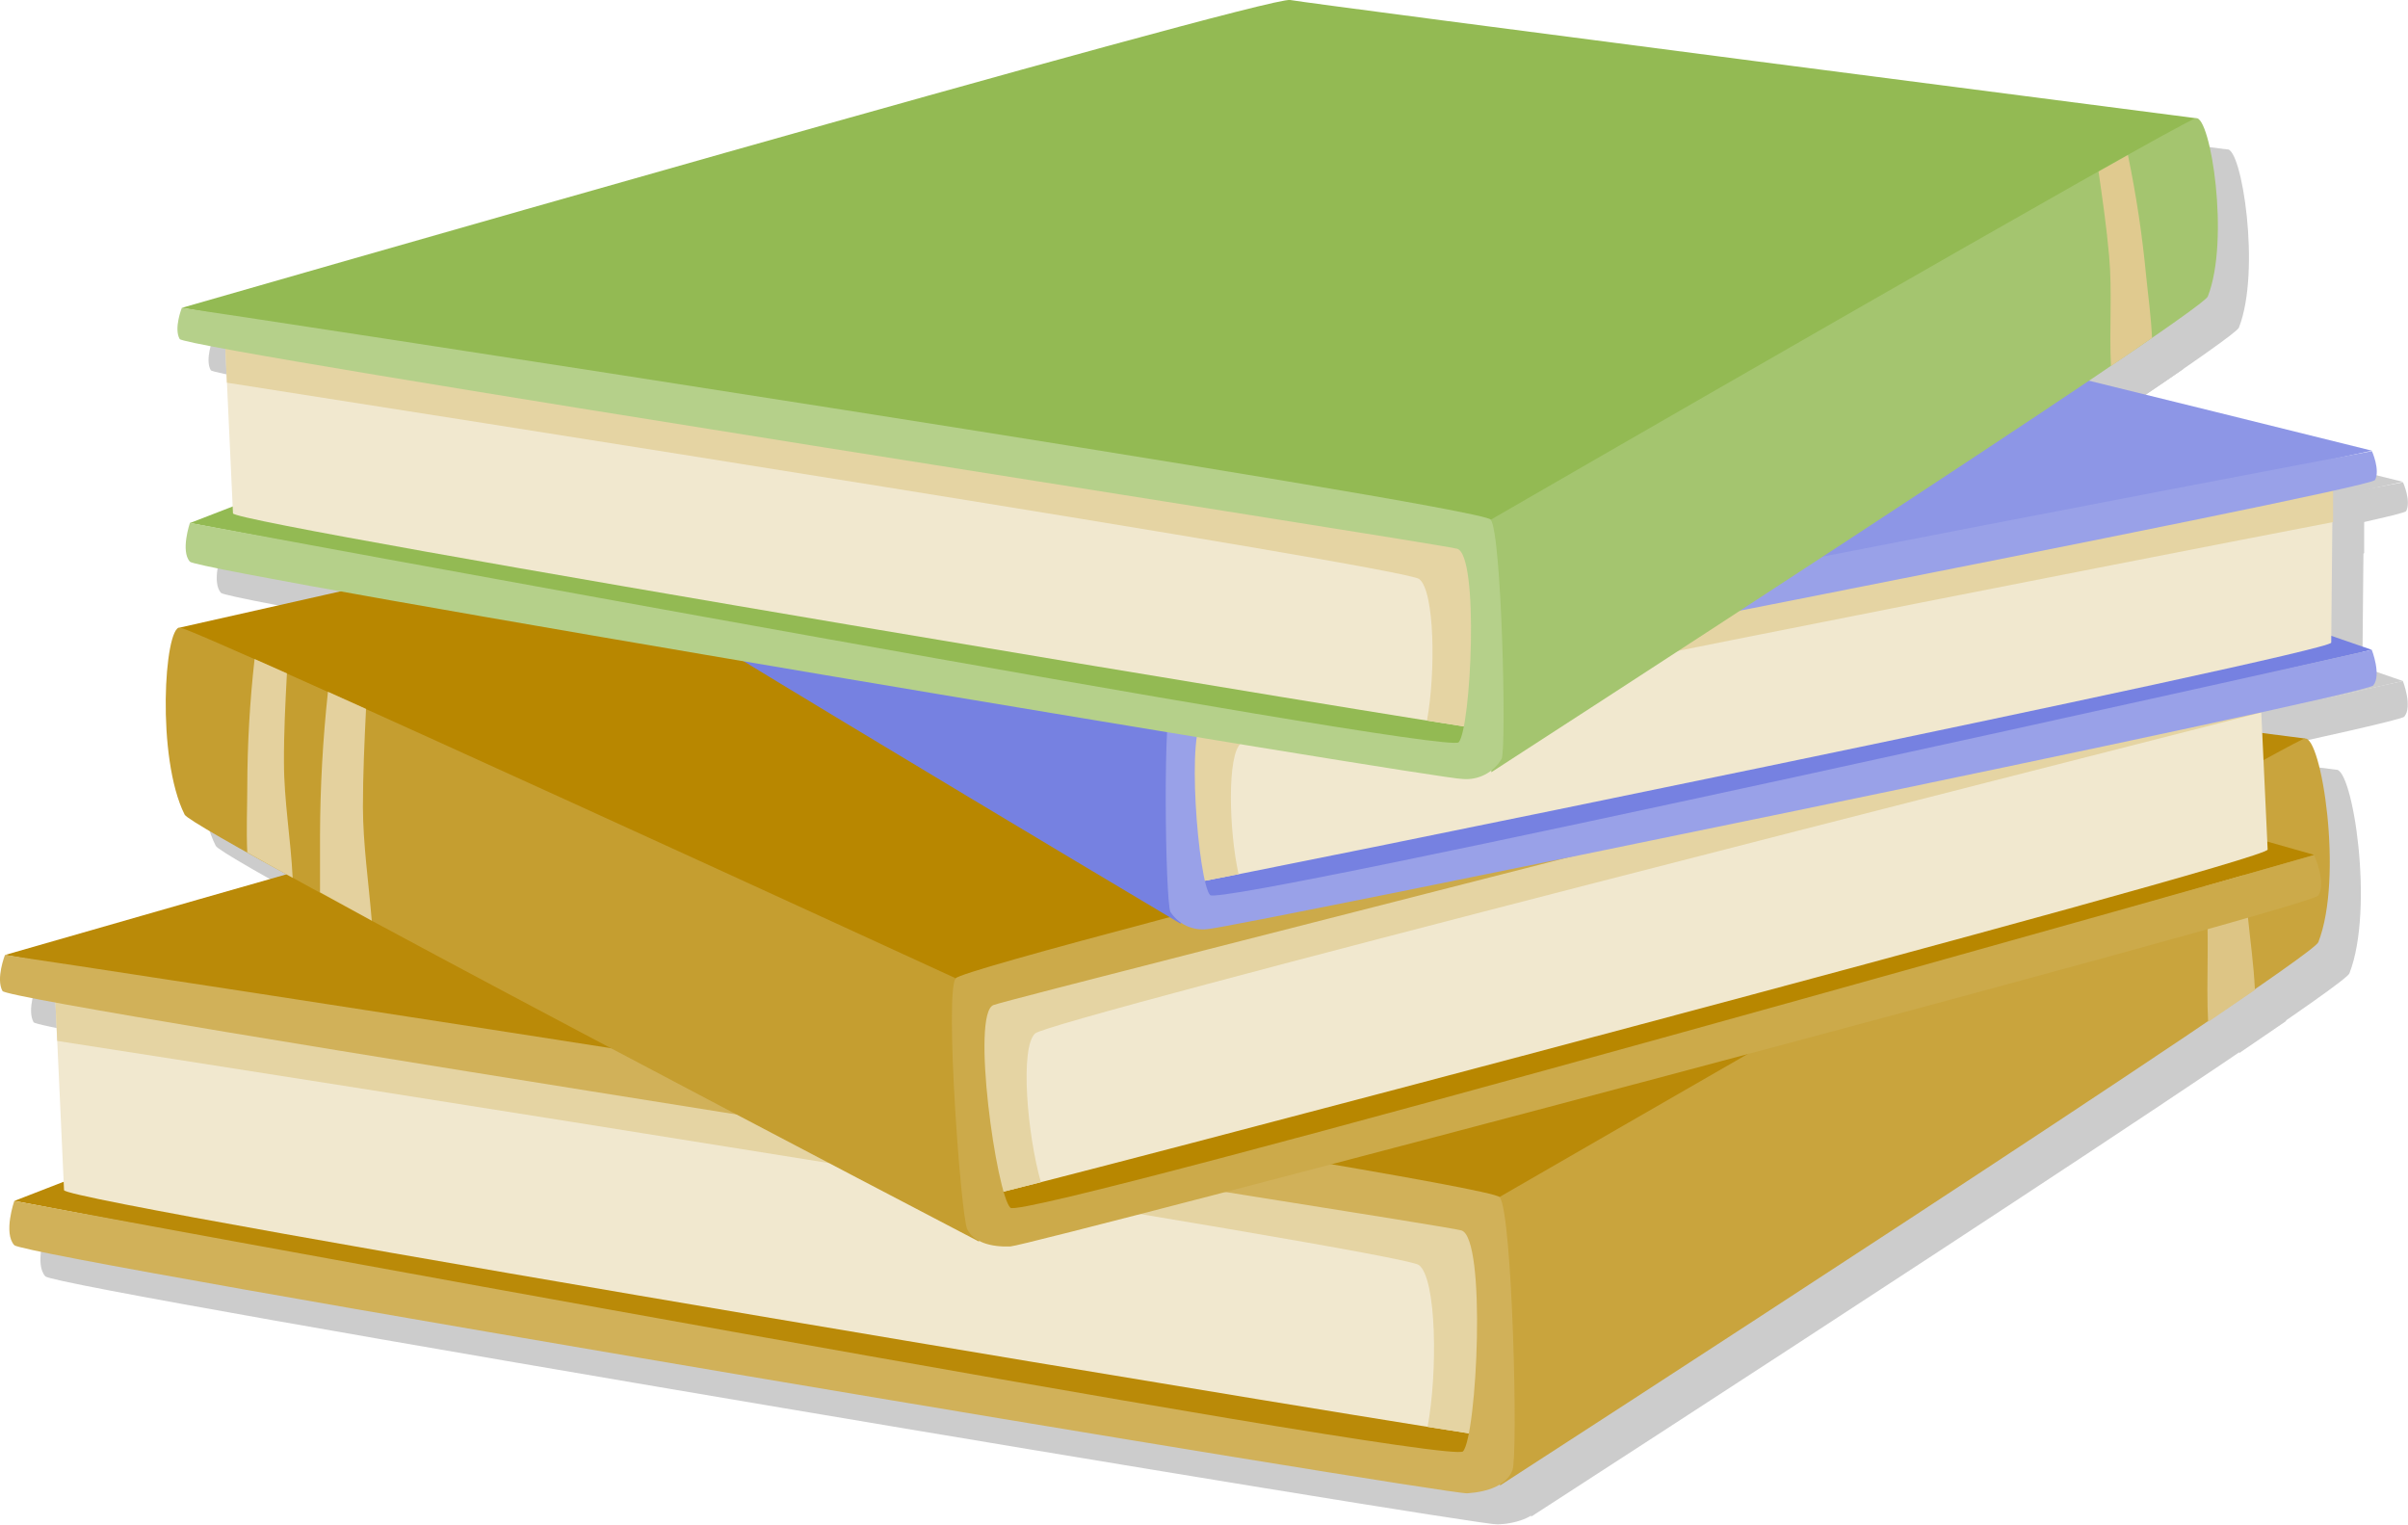 <?xml version="1.0" encoding="UTF-8"?> <svg xmlns="http://www.w3.org/2000/svg" width="357" height="226" viewBox="0 0 357 226" fill="none"> <g clip-path="url(#clip0_4509_9290)"> <g style="mix-blend-mode:multiply" opacity="0.2"> <path d="M6.729 182.635L41.707 169.067C41.707 169.067 227.062 211.715 226.625 212.431C226.187 213.148 222.224 223.411 222.224 223.411L6.729 182.635Z" fill="black"></path> <path d="M12.72 150.852C12.72 150.852 14.033 179.168 14.102 181.04C14.171 182.913 222.961 217.517 224.827 217.424C226.694 217.332 229.828 184.115 229.828 184.115L200.978 172.673L12.72 150.852Z" fill="black"></path> <path d="M200.978 172.673L12.72 150.852L13.088 158.919C43.044 163.542 212.315 190.125 214.965 192.136C217.615 194.147 217.753 208.109 216.256 216.13C221.509 216.962 224.62 217.447 224.827 217.424C226.694 217.424 229.828 184.115 229.828 184.115L200.978 172.673Z" fill="black"></path> <path d="M346.354 114.098C346.354 114.098 197.084 94.843 193.005 94.08C188.927 93.317 5.346 146.182 5.346 146.182L107.586 164.212L236.095 186.033L333.819 140.288L346.354 114.098Z" fill="black"></path> <path d="M226.878 182.081C226.878 182.081 343.843 114.537 346.308 114.098C348.774 113.659 352.069 134.671 348.313 144.287C347.207 147.13 226.993 224.821 226.993 224.821L226.878 182.081Z" fill="black"></path> <path d="M5.346 146.182C5.346 146.182 3.963 149.696 4.977 151.522C5.991 153.348 217.477 185.941 221.256 187.004C225.035 188.068 223.56 217.493 221.509 219.759C219.458 222.024 6.729 182.635 6.729 182.635C6.729 182.635 5.069 187.397 6.729 189.2C8.388 191.003 219.044 226.185 222.131 225.977C225.219 225.769 227.984 224.775 228.837 222.556C229.689 220.337 228.837 184.485 226.947 182.081C225.058 179.677 10.669 146.876 5.346 146.182Z" fill="black"></path> <path d="M338.912 151.36C338.75 147.708 338.22 144.033 337.898 140.773C337.261 133.917 336.237 127.103 334.833 120.362L329.856 123.159C330.547 127.921 331.238 132.66 331.653 137.445C332.206 143.524 331.653 149.904 331.976 156.099L338.912 151.36Z" fill="black"></path> <path d="M347.691 131.342L314.555 121.934C314.555 121.934 148.648 176.718 149.132 177.411C149.616 178.105 154.063 187.074 154.063 187.074L347.691 131.342Z" fill="black"></path> <path d="M339.511 102.818C339.511 102.818 340.732 128.823 340.801 130.556C340.87 132.29 152.911 181.711 151.183 181.78C149.455 181.849 143.809 151.73 143.809 151.73L169.156 138.785L339.511 102.818Z" fill="black"></path> <path d="M169.271 138.785L339.511 102.818C339.511 102.818 339.672 106.008 339.856 110.238C312.827 117.172 160.331 155.752 158.073 157.809C155.815 159.867 156.875 172.649 158.925 179.861C154.179 181.063 151.39 181.78 151.183 181.78C149.478 181.78 143.809 151.73 143.809 151.73L169.271 138.785Z" fill="black"></path> <path d="M31.315 97.64C31.315 97.64 166.184 67.289 169.848 66.249C173.511 65.209 345.871 97.894 345.871 97.894L253.907 123.113L138.187 153.995L44.841 120.501L31.315 97.64Z" fill="black"></path> <path d="M146.229 149.603C146.229 149.603 33.55 97.802 31.269 97.64C28.988 97.478 27.743 116.918 31.983 125.378C33.227 127.898 149.754 188.669 149.754 188.669L146.229 149.603Z" fill="black"></path> <path d="M345.87 97.894C345.87 97.894 347.437 100.992 346.654 102.748C345.87 104.505 155.261 152.331 151.897 153.602C148.533 154.874 152.335 181.665 154.409 183.652C156.483 185.64 347.691 131.388 347.691 131.388C347.691 131.388 349.603 135.595 348.267 137.398C346.93 139.201 157.243 189.27 154.409 189.385C151.575 189.501 148.948 188.784 148.003 186.819C147.058 184.854 144.662 152.007 146.275 149.65C147.888 147.292 341.055 98.981 345.87 97.894Z" fill="black"></path> <path d="M41.269 130.995C41.108 127.644 41.269 124.246 41.269 121.241C41.283 114.915 41.645 108.595 42.352 102.309L47.145 104.436C46.915 108.851 46.684 113.243 46.708 117.658C46.708 123.275 47.721 129.054 47.998 134.74C45.532 133.376 43.251 132.128 41.269 130.995Z" fill="black"></path> <path d="M59.727 141.097C59.266 135.48 58.436 129.817 58.413 124.292C58.413 119.415 58.644 114.56 58.874 109.706L53.229 107.163C52.466 114.242 52.074 121.356 52.053 128.476C52.053 131.088 52.053 133.977 52.053 136.89L59.727 141.097Z" fill="black"></path> <path d="M356.24 100.945L327.598 91.052C327.598 91.052 179.295 130.972 179.687 131.55C180.079 132.128 183.535 140.265 183.535 140.265L356.24 100.945Z" fill="black"></path> <path d="M350.456 75.472C350.456 75.472 350.249 98.379 350.226 99.882C350.203 101.384 182.775 135.549 181.277 135.526C179.779 135.503 176.184 108.781 176.184 108.781L199.227 98.703L350.456 75.472Z" fill="black"></path> <path d="M199.227 98.703L350.502 75.472C350.502 75.472 350.502 78.292 350.502 82.014C326.445 86.637 190.655 113.127 188.581 114.815C186.507 116.502 186.807 127.805 188.236 134.208C184.019 135.041 181.53 135.526 181.323 135.526C179.802 135.526 176.299 108.781 176.299 108.781L199.227 98.703Z" fill="black"></path> <path d="M80.142 55.778C80.142 55.778 199.964 35.76 203.305 34.974C206.647 34.188 356.263 71.427 356.263 71.427L274.3 89.018L171.23 110.446L90.926 76.512L80.142 55.778Z" fill="black"></path> <path d="M178.489 107.048C178.489 107.048 82.101 56.032 80.096 55.778C78.092 55.523 76.064 72.536 79.382 80.188C80.35 82.499 179.664 141.559 179.664 141.559L178.489 107.048Z" fill="black"></path> <path d="M356.263 71.496C356.263 71.496 357.507 74.27 356.724 75.772C355.94 77.275 186.208 109.891 183.258 110.885C180.309 111.879 182.268 135.526 184.019 137.306C185.77 139.086 356.24 100.945 356.24 100.945C356.24 100.945 357.714 104.736 356.447 106.239C355.18 107.741 186.231 142.368 183.627 142.345C182.561 142.483 181.478 142.315 180.504 141.86C179.529 141.406 178.703 140.685 178.12 139.779C177.383 137.999 176.922 109.059 178.442 107.048C179.963 105.037 352 72.213 356.263 71.496Z" fill="black"></path> <path d="M87.263 85.55C87.263 82.592 87.608 79.61 87.769 76.975C88.066 71.426 88.689 65.899 89.636 60.424L93.738 62.527C93.323 66.388 92.908 70.225 92.701 74.085C92.447 79.009 93.046 84.14 93 89.133C90.926 87.839 88.945 86.637 87.263 85.55Z" fill="black"></path> <path d="M32.767 82.152L63.413 70.294C63.413 70.294 225.703 107.626 225.334 108.25C224.966 108.874 221.486 117.866 221.486 117.866L32.767 82.152Z" fill="black"></path> <path d="M37.928 54.275C37.928 54.275 39.08 79.078 39.15 80.719C39.219 82.36 222.039 112.665 223.675 112.572C225.311 112.48 228.053 83.424 228.053 83.424L202.706 73.392L37.928 54.275Z" fill="black"></path> <path d="M202.891 73.438L37.928 54.275L38.251 61.349C64.519 65.463 212.707 88.671 215.011 90.451C217.315 92.231 217.477 104.32 216.163 111.44C220.772 112.179 223.491 112.595 223.675 112.572C225.311 112.572 228.053 83.424 228.053 83.424L202.891 73.438Z" fill="black"></path> <path d="M330.178 22.145C330.178 22.145 199.457 5.27 195.886 4.623C192.314 3.976 31.569 50.253 31.569 50.253L121.089 66.041L233.653 85.111L319.256 45.029L330.178 22.145Z" fill="black"></path> <path d="M225.611 81.667C225.611 81.667 328.012 22.515 330.178 22.145C332.344 21.775 335.225 40.152 331.93 48.566C330.962 51.085 225.703 119.091 225.703 119.091L225.611 81.667Z" fill="black"></path> <path d="M31.569 50.253C31.569 50.253 30.347 53.304 31.246 54.876C32.145 56.448 217.315 85.042 220.634 85.966C223.952 86.891 222.684 112.665 220.864 114.653C219.044 116.641 32.767 82.129 32.767 82.129C32.767 82.129 31.338 86.313 32.767 87.885C34.195 89.457 218.675 120.247 221.394 120.085C222.554 120.199 223.722 119.977 224.76 119.444C225.798 118.911 226.661 118.091 227.247 117.08C227.961 115.138 227.247 83.747 225.611 81.644C223.975 79.54 36.223 50.854 31.569 50.253Z" fill="black"></path> <path d="M323.657 54.714C323.519 51.501 323.058 48.288 322.782 45.468C322.211 39.467 321.311 33.502 320.086 27.6L315.731 30.05C316.33 34.211 316.929 38.372 317.298 42.556C317.781 47.872 317.298 53.466 317.574 58.875C319.832 57.349 321.86 55.963 323.657 54.714Z" fill="black"></path> </g> <path d="M2.12 178.012L37.099 164.443C37.099 164.443 222.454 207.092 222.016 207.808C221.578 208.525 217.615 218.788 217.615 218.788L2.12 178.012Z" fill="#BA8A08"></path> <path d="M8.111 146.229C8.111 146.229 9.425 174.545 9.494 176.417C9.563 178.29 218.352 212.894 220.219 212.801C222.085 212.709 225.219 179.492 225.219 179.492L196.37 168.05L8.111 146.229Z" fill="#F1E8CF"></path> <path d="M196.37 168.05L8.111 146.229L8.48 154.296C38.435 158.919 207.707 185.502 210.357 187.513C213.006 189.524 213.145 203.486 211.647 211.507C216.901 212.339 220.011 212.824 220.219 212.801C222.085 212.801 225.219 179.492 225.219 179.492L196.37 168.05Z" fill="#E5D4A3"></path> <path d="M341.746 109.475C341.746 109.475 192.475 90.22 188.397 89.457C184.318 88.694 0.737 141.559 0.737 141.559L102.978 159.589L231.487 181.41L329.211 135.665L341.746 109.475Z" fill="#BA8A08"></path> <path d="M222.27 177.458C222.27 177.458 339.234 109.914 341.7 109.475C344.165 109.036 347.46 130.048 343.705 139.664C342.598 142.507 222.385 220.198 222.385 220.198L222.27 177.458Z" fill="#C9A43D"></path> <path d="M0.737 141.559C0.737 141.559 -0.645 145.073 0.369 146.899C1.383 148.725 212.868 181.318 216.647 182.381C220.426 183.444 218.952 212.87 216.901 215.136C214.85 217.401 2.12 178.012 2.12 178.012C2.12 178.012 0.461 182.774 2.12 184.577C3.779 186.38 214.435 221.562 217.523 221.354C220.611 221.146 223.376 220.152 224.228 217.933C225.081 215.714 224.228 179.862 222.339 177.458C220.449 175.054 6.06 142.253 0.737 141.559Z" fill="#D1B159"></path> <path d="M334.303 146.737C334.142 143.085 333.612 139.409 333.289 136.15C332.652 129.294 331.629 122.479 330.225 115.739L325.247 118.536C325.939 123.298 326.63 128.037 327.045 132.822C327.598 138.901 327.045 145.281 327.367 151.476L334.303 146.737Z" fill="#DDC585"></path> <path d="M343.082 126.719L309.947 117.311C309.947 117.311 144.04 172.095 144.524 172.788C145.008 173.482 149.455 182.45 149.455 182.45L343.082 126.719Z" fill="#B88700"></path> <path d="M334.902 98.195C334.902 98.195 336.123 124.199 336.193 125.933C336.262 127.667 148.303 177.088 146.574 177.157C144.846 177.226 139.201 147.107 139.201 147.107L164.548 134.162L334.902 98.195Z" fill="#F1E8CF"></path> <path d="M164.663 134.162L334.902 98.195C334.902 98.195 335.063 101.384 335.248 105.615C308.219 112.549 155.722 151.129 153.464 153.186C151.206 155.244 152.266 168.026 154.317 175.238C149.57 176.44 146.782 177.157 146.574 177.157C144.869 177.157 139.201 147.107 139.201 147.107L164.663 134.162Z" fill="#E5D4A3"></path> <path d="M26.706 93.017C26.706 93.017 161.575 62.666 165.239 61.626C168.903 60.586 341.262 93.271 341.262 93.271L249.299 118.49L133.578 149.372L40.233 115.878L26.706 93.017Z" fill="#B88700"></path> <path d="M141.62 144.98C141.62 144.98 28.942 93.178 26.66 93.017C24.379 92.855 23.135 112.295 27.375 120.755C28.619 123.275 145.146 184.045 145.146 184.045L141.62 144.98Z" fill="#C59E30"></path> <path d="M341.262 93.271C341.262 93.271 342.829 96.368 342.045 98.125C341.262 99.882 150.653 147.708 147.289 148.979C143.925 150.251 147.727 177.041 149.8 179.029C151.874 181.017 343.082 126.765 343.082 126.765C343.082 126.765 344.995 130.972 343.658 132.775C342.322 134.578 152.635 184.646 149.8 184.762C146.966 184.878 144.339 184.161 143.395 182.196C142.45 180.231 140.053 147.384 141.666 145.027C143.279 142.669 336.446 94.357 341.262 93.271Z" fill="#CCAA4A"></path> <path d="M36.661 126.372C36.5 123.021 36.661 119.623 36.661 116.618C36.675 110.292 37.036 103.972 37.744 97.686L42.537 99.813C42.306 104.228 42.076 108.62 42.099 113.035C42.099 118.652 43.113 124.431 43.389 130.117C40.924 128.753 38.643 127.505 36.661 126.372Z" fill="#E4D19E"></path> <path d="M55.118 136.474C54.657 130.857 53.828 125.193 53.805 119.669C53.805 114.791 54.035 109.937 54.266 105.083L48.62 102.54C47.858 109.619 47.466 116.733 47.445 123.853C47.445 126.465 47.445 129.354 47.445 132.267L55.118 136.474Z" fill="#E4D19E"></path> <path d="M351.631 96.322L322.989 86.429C322.989 86.429 174.687 126.349 175.078 126.927C175.47 127.505 178.926 135.642 178.926 135.642L351.631 96.322Z" fill="#7681E1"></path> <path d="M345.847 70.849C345.847 70.849 345.64 93.756 345.617 95.259C345.594 96.761 178.166 130.926 176.668 130.903C175.17 130.88 171.576 104.158 171.576 104.158L194.618 94.08L345.847 70.849Z" fill="#F1E8CF"></path> <path d="M194.618 94.08L345.893 70.849C345.893 70.849 345.893 73.669 345.893 77.391C321.837 82.014 186.047 108.504 183.973 110.191C181.899 111.879 182.198 123.182 183.627 129.585C179.41 130.417 176.922 130.903 176.714 130.903C175.193 130.903 171.691 104.158 171.691 104.158L194.618 94.08Z" fill="#E5D4A3"></path> <path d="M75.534 51.154C75.534 51.154 195.356 31.137 198.697 30.351C202.038 29.565 351.654 66.804 351.654 66.804L269.691 84.395L166.622 105.823L86.318 71.889L75.534 51.154Z" fill="#8D96E6"></path> <path d="M173.88 102.425C173.88 102.425 77.493 51.409 75.488 51.154C73.483 50.9 71.455 67.913 74.773 75.564C75.741 77.876 175.055 136.936 175.055 136.936L173.88 102.425Z" fill="#7681E1"></path> <path d="M351.654 66.873C351.654 66.873 352.899 69.647 352.115 71.149C351.332 72.652 181.599 105.268 178.65 106.262C175.7 107.256 177.659 130.903 179.41 132.683C181.162 134.463 351.631 96.322 351.631 96.322C351.631 96.322 353.106 100.113 351.839 101.616C350.571 103.118 181.622 137.745 179.019 137.722C177.953 137.859 176.87 137.691 175.895 137.237C174.921 136.783 174.094 136.062 173.511 135.156C172.774 133.376 172.313 104.436 173.834 102.425C175.355 100.414 347.391 67.59 351.654 66.873Z" fill="#99A1E8"></path> <path d="M82.654 80.927C82.654 77.969 83 74.987 83.161 72.352C83.457 66.802 84.081 61.276 85.027 55.801L89.129 57.904C88.714 61.765 88.299 65.602 88.092 69.462C87.839 74.386 88.438 79.517 88.392 84.51C86.318 83.216 84.336 82.014 82.654 80.927Z" fill="#E0CA8F"></path> <path d="M28.158 77.529L58.805 65.671C58.805 65.671 221.094 103.003 220.726 103.627C220.357 104.251 216.878 113.243 216.878 113.243L28.158 77.529Z" fill="#93BA53"></path> <path d="M33.32 49.652C33.32 49.652 34.472 74.455 34.541 76.096C34.61 77.737 217.431 108.042 219.067 107.949C220.703 107.857 223.445 78.801 223.445 78.801L198.098 68.769L33.32 49.652Z" fill="#F1E8CF"></path> <path d="M198.282 68.815L33.32 49.652L33.642 56.725C59.911 60.84 208.098 84.048 210.403 85.828C212.707 87.608 212.868 99.697 211.555 106.817C216.163 107.556 218.882 107.972 219.067 107.949C220.703 107.949 223.445 78.801 223.445 78.801L198.282 68.815Z" fill="#E5D4A3"></path> <path d="M325.57 17.522C325.57 17.522 194.849 0.647 191.277 -2.72458e-06C187.706 -0.647 26.96 45.63 26.96 45.63L116.481 61.418L229.044 80.488L314.648 40.406L325.57 17.522Z" fill="#93BA53"></path> <path d="M221.002 77.044C221.002 77.044 323.404 17.891 325.57 17.521C327.736 17.152 330.616 35.529 327.321 43.943C326.353 46.462 221.094 114.468 221.094 114.468L221.002 77.044Z" fill="#A4C56F"></path> <path d="M26.96 45.63C26.96 45.63 25.739 48.681 26.637 50.253C27.536 51.825 212.707 80.419 216.025 81.343C219.343 82.268 218.076 108.042 216.256 110.03C214.435 112.018 28.158 77.506 28.158 77.506C28.158 77.506 26.73 81.69 28.158 83.262C29.587 84.834 214.066 115.624 216.785 115.462C217.946 115.576 219.114 115.354 220.151 114.821C221.189 114.288 222.052 113.468 222.638 112.457C223.353 110.515 222.638 79.124 221.002 77.021C219.366 74.917 31.615 46.231 26.96 45.63Z" fill="#B5D08A"></path> <path d="M319.049 50.091C318.91 46.878 318.45 43.665 318.173 40.845C317.602 34.844 316.702 28.879 315.477 22.977L311.122 25.427C311.721 29.588 312.32 33.749 312.689 37.932C313.173 43.249 312.689 48.843 312.965 54.252C315.224 52.726 317.251 51.34 319.049 50.091Z" fill="#E0CA8F"></path> </g> <defs> <clipPath id="clip0_4509_9290"> <rect width="357" height="226" fill="white"></rect> </clipPath> </defs> </svg> 